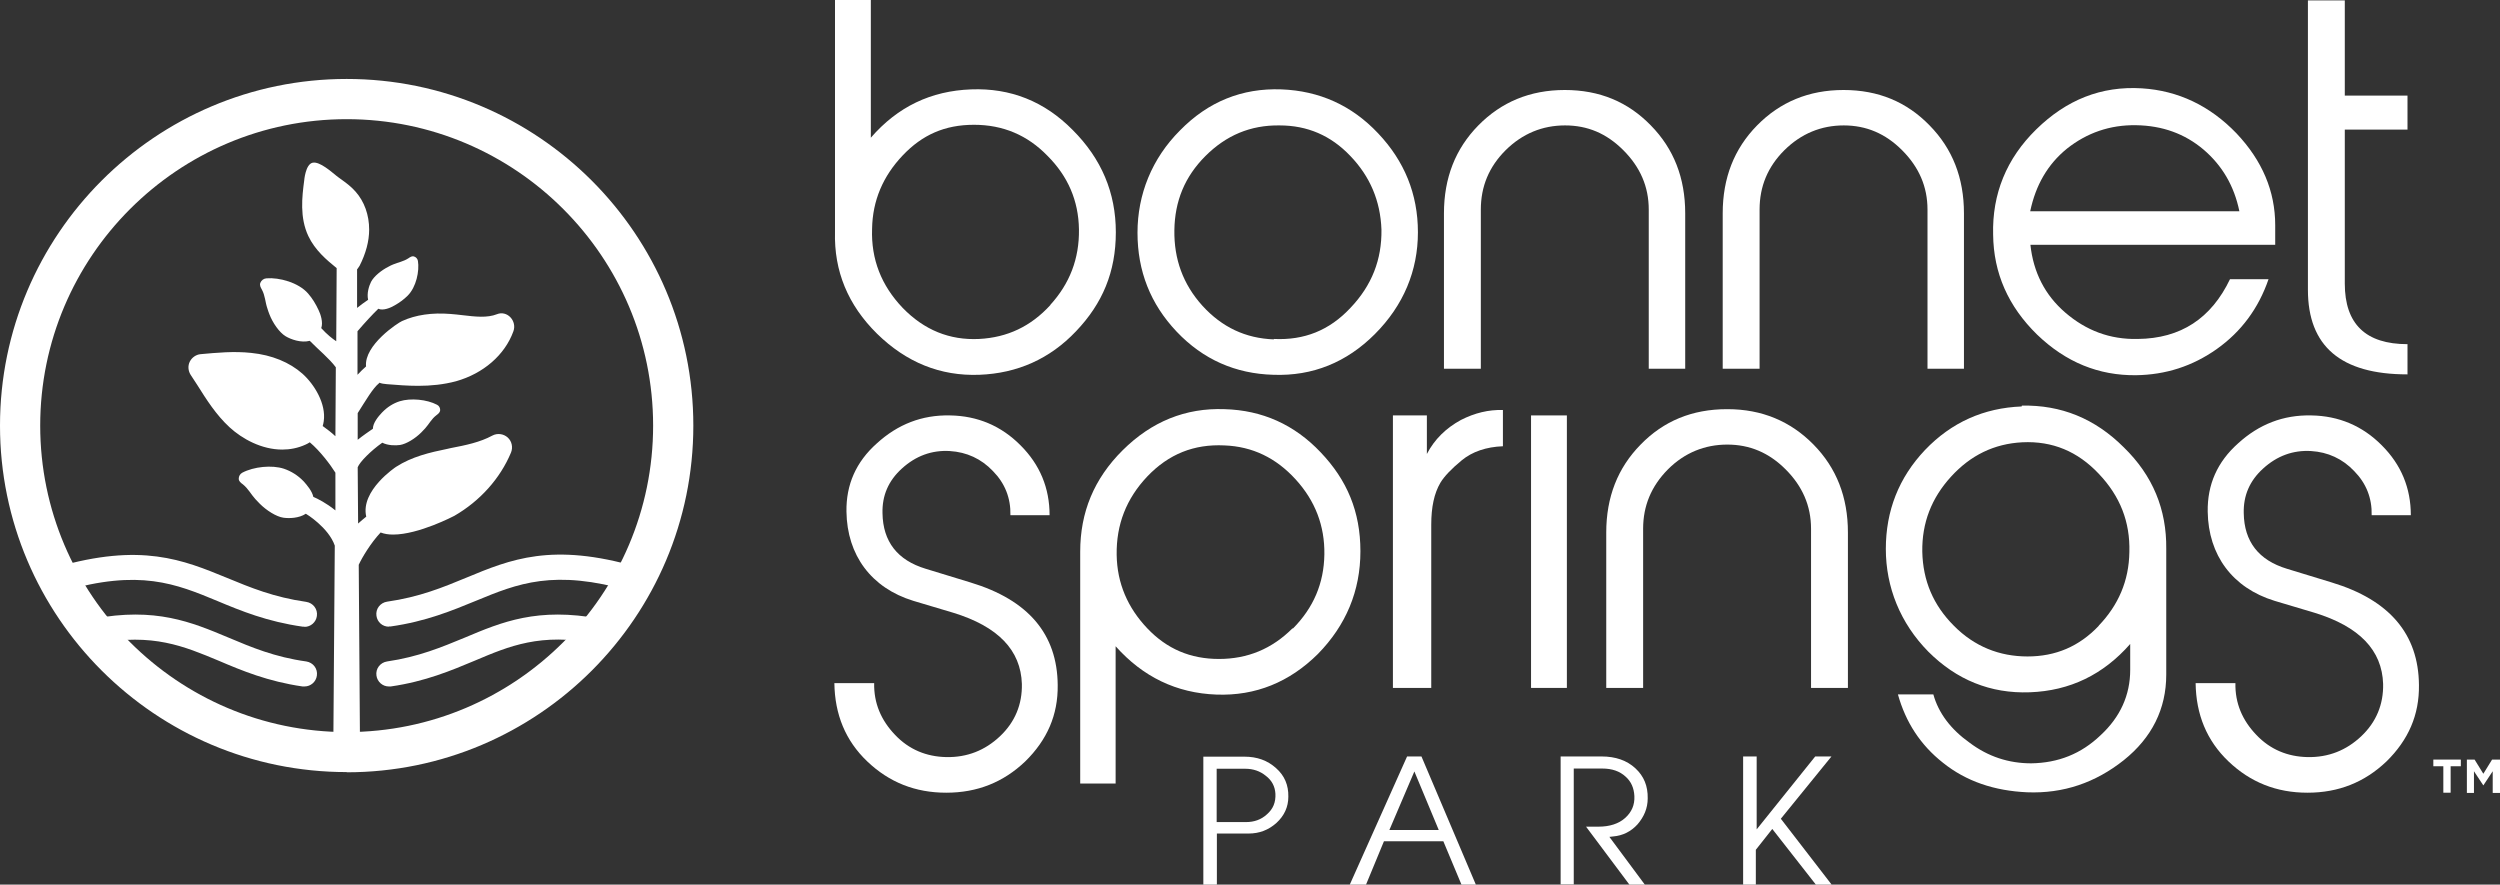 <?xml version="1.0" encoding="UTF-8"?> <svg xmlns="http://www.w3.org/2000/svg" id="Layer_2" data-name="Layer 2" viewBox="0 0 120 42.46"><rect x="0" y="0" width="120" height="42.46" fill="#333333" stroke="none"/><defs><style> .cls-1 { fill: #fff; } </style></defs><g id="Layer_1-2" data-name="Layer 1"><g><path class="cls-1" d="M117.29,36.78h-.49v-.32h1.32v.32h-.49v1.27h-.35v-1.27Z"></path><path class="cls-1" d="M118.4,36.46h.38l.42.68.42-.68h.38v1.6h-.35v-1.04l-.45.68h0l-.45-.68v1.04h-.34v-1.6Z"></path><path class="cls-1" d="M40.08,11.04V0h1.72v6.61c1.29-1.49,2.89-2.25,4.82-2.32,1.88-.07,3.51.57,4.87,1.95,1.38,1.38,2.07,3.01,2.07,4.91s-.64,3.42-1.91,4.75c-1.26,1.33-2.82,2.02-4.64,2.09-1.88.07-3.51-.6-4.91-1.97-1.4-1.38-2.07-3.01-2.02-4.89v-.09ZM50.41,14.64c.94-1.03,1.4-2.23,1.38-3.63-.02-1.38-.53-2.55-1.51-3.53-.96-.99-2.13-1.49-3.53-1.49s-2.48.48-3.42,1.47c-.94.99-1.45,2.16-1.47,3.53-.05,1.45.44,2.71,1.47,3.79,1.03,1.06,2.25,1.56,3.67,1.49,1.35-.07,2.48-.6,3.42-1.63Z"></path><path class="cls-1" d="M65.99,16.04c-1.35,1.35-2.98,2.02-4.87,1.95-1.81-.05-3.37-.73-4.64-2.07-1.26-1.33-1.88-2.91-1.88-4.75s.69-3.56,2.04-4.91c1.35-1.38,2.98-2.04,4.87-1.97,1.81.07,3.37.76,4.64,2.11,1.26,1.33,1.91,2.91,1.91,4.75s-.69,3.51-2.07,4.89ZM61.15,16.27c1.45.07,2.66-.41,3.67-1.49,1.03-1.08,1.51-2.32,1.49-3.76-.05-1.38-.55-2.55-1.49-3.53-.94-.99-2.07-1.47-3.4-1.47-1.4-.02-2.57.48-3.56,1.47s-1.47,2.16-1.49,3.56c-.02,1.38.41,2.59,1.35,3.63.94,1.03,2.07,1.56,3.42,1.61Z"></path><path class="cls-1" d="M80.91,17.7h-1.77v-7.64c0-1.1-.41-2.04-1.22-2.85s-1.72-1.19-2.8-1.19-2.04.39-2.85,1.19c-.8.8-1.19,1.74-1.19,2.85v7.64h-1.77v-7.46c0-1.7.55-3.1,1.65-4.22,1.1-1.12,2.48-1.7,4.15-1.7s3.03.57,4.13,1.7c1.1,1.12,1.65,2.52,1.65,4.22v7.46Z"></path><path class="cls-1" d="M94.29,17.7h-1.77v-7.64c0-1.1-.41-2.04-1.22-2.85-.8-.8-1.72-1.19-2.8-1.19s-2.04.39-2.85,1.19c-.8.8-1.19,1.74-1.19,2.85v7.64h-1.77v-7.46c0-1.7.55-3.1,1.65-4.22,1.1-1.12,2.48-1.7,4.15-1.7s3.03.57,4.13,1.7c1.1,1.12,1.65,2.52,1.65,4.22v7.46Z"></path><path class="cls-1" d="M108.89,13.4c-.48,1.4-1.31,2.52-2.48,3.35-1.17.83-2.46,1.24-3.88,1.26-1.79.02-3.37-.62-4.75-1.95-1.38-1.35-2.09-2.94-2.11-4.8-.05-1.95.64-3.65,2.07-5.05,1.45-1.42,3.12-2.09,5.07-1.97,1.74.11,3.26.83,4.54,2.16,1.24,1.31,1.86,2.78,1.86,4.41v.94h-11.75c.14,1.31.69,2.41,1.68,3.26.99.85,2.13,1.29,3.47,1.26,2.07-.02,3.53-.99,4.43-2.87h1.86ZM107.49,10.14c-.25-1.22-.83-2.2-1.72-2.96-.9-.76-1.97-1.15-3.24-1.17-1.26-.02-2.36.37-3.31,1.12-.94.76-1.51,1.77-1.77,3.01h10.03Z"></path><path class="cls-1" d="M115.55,17.97c-3.19,0-4.77-1.35-4.77-4.06V.02h1.77v4.57h3.01v1.63h-3.01v7.39c0,1.95,1.01,2.91,3.01,2.91v1.45Z"></path><path class="cls-1" d="M58.4,42.46h-.64v-6.14h1.97c.61,0,1.11.18,1.52.55.41.36.6.82.59,1.37,0,.5-.2.92-.57,1.26-.38.34-.82.51-1.34.51h-1.52v2.44ZM59.81,39.46c.39,0,.73-.12,1-.37.3-.26.43-.58.41-.99-.02-.35-.17-.64-.46-.86-.28-.23-.61-.34-.99-.34h-1.37v2.56h1.41Z"></path><path class="cls-1" d="M70.83,42.46h-.68l-.87-2.08h-2.85l-.86,2.08h-.78l2.75-6.15h.69l2.61,6.15ZM69.06,39.84l-1.17-2.81-1.2,2.81h2.37Z"></path><path class="cls-1" d="M78.97,42.46h-.76l-2.08-2.78h.6c.53,0,.97-.14,1.28-.42.31-.28.46-.62.44-1.05-.02-.38-.15-.69-.42-.93-.28-.26-.65-.39-1.12-.39h-1.37v5.56h-.63v-6.14h1.96c.68,0,1.22.19,1.63.57s.6.85.59,1.44c0,.48-.18.89-.49,1.25-.31.34-.7.54-1.17.58l-.18.02,1.7,2.29Z"></path><path class="cls-1" d="M87.9,42.46h-.74l-2.09-2.67-.79,1v1.67h-.61v-6.15h.65v3.5l2.81-3.5h.78l-2.43,2.99,2.43,3.15Z"></path><path class="cls-1" d="M58.78,19.64c-1.88-.07-3.51.6-4.89,1.97s-2.04,2.98-2.04,4.87v11.13h1.7v-6.59c1.31,1.47,2.92,2.25,4.84,2.32,1.88.07,3.51-.6,4.87-1.95,1.35-1.38,2.04-3.03,2.04-4.93s-.64-3.42-1.91-4.75c-1.26-1.33-2.8-2.02-4.61-2.07ZM62.04,30.16c-.99.99-2.16,1.47-3.53,1.47s-2.5-.48-3.44-1.47c-.94-.99-1.45-2.16-1.47-3.53-.02-1.45.46-2.69,1.47-3.76,1.03-1.08,2.25-1.56,3.7-1.49,1.35.05,2.48.6,3.42,1.63.94,1.03,1.4,2.23,1.38,3.6-.02,1.4-.53,2.57-1.51,3.56Z"></path><path class="cls-1" d="M68.49,21.8v-1.86h-1.63v13.08h1.84v-7.83c0-.85.14-1.51.44-2.02.18-.3.53-.67,1.03-1.08s1.17-.64,1.97-.67v-1.74c-.69-.02-1.35.14-2.02.48-.71.39-1.26.92-1.63,1.63Z"></path><rect class="cls-1" x="73.49" y="19.94" width="1.72" height="13.08"></rect><path class="cls-1" d="M82.9,19.64c-1.68,0-3.05.57-4.15,1.7-1.1,1.12-1.65,2.52-1.65,4.22v7.46h1.77v-7.64c0-1.1.39-2.04,1.19-2.85.8-.8,1.77-1.19,2.85-1.19s2,.39,2.8,1.19,1.22,1.74,1.22,2.85v7.64h1.77v-7.46c0-1.7-.55-3.1-1.65-4.22-1.1-1.12-2.48-1.7-4.13-1.7Z"></path><path class="cls-1" d="M97.04,19.51c-1.81.07-3.37.76-4.64,2.09-1.26,1.33-1.88,2.92-1.88,4.75s.69,3.56,2.04,4.93c1.35,1.35,2.98,2.02,4.87,1.95,1.93-.07,3.53-.85,4.82-2.32v1.24c0,1.22-.48,2.27-1.42,3.14-.94.9-2.04,1.33-3.33,1.35-1.08,0-2.07-.32-2.96-.99-.9-.64-1.49-1.42-1.74-2.32h-1.7c.37,1.33,1.08,2.43,2.16,3.28,1.12.9,2.48,1.35,4.04,1.42,1.74.07,3.28-.46,4.64-1.54,1.35-1.08,2.04-2.46,2.04-4.11v-6.04c.02-1.88-.64-3.51-2.04-4.87-1.38-1.38-3.01-2.04-4.89-2ZM100.74,30.04c-.94.99-2.07,1.47-3.42,1.47s-2.55-.48-3.53-1.47c-.99-.99-1.49-2.16-1.52-3.56-.02-1.38.44-2.57,1.38-3.6.94-1.03,2.07-1.58,3.42-1.65,1.45-.07,2.66.44,3.67,1.51,1.03,1.08,1.51,2.32,1.47,3.76-.02,1.38-.53,2.55-1.47,3.53Z"></path><path class="cls-1" d="M107.3,32.79c-.02.96.33,1.78,1,2.48.67.71,1.51,1.05,2.46,1.07,1,.02,1.86-.32,2.58-1,.72-.68,1.07-1.53,1.05-2.51-.05-1.62-1.14-2.76-3.3-3.42l-1.91-.57c-2.02-.62-3.18-2.19-3.21-4.28-.02-1.3.46-2.39,1.46-3.28,1-.91,2.16-1.37,3.51-1.34,1.32.02,2.46.5,3.39,1.44.93.93,1.39,2.05,1.39,3.35h-1.88c.02-.82-.26-1.53-.84-2.12-.56-.59-1.26-.91-2.07-.96-.86-.05-1.63.23-2.3.84-.65.59-.95,1.3-.93,2.14.02,1.37.72,2.26,2.07,2.67l2.16.66c2.77.84,4.16,2.48,4.18,4.92.02,1.44-.51,2.64-1.56,3.67-1.05,1-2.3,1.5-3.79,1.5s-2.74-.5-3.79-1.5c-1.05-1-1.56-2.26-1.58-3.76h1.88Z"></path><path class="cls-1" d="M41.96,32.79c-.02.96.33,1.78,1,2.48.67.71,1.51,1.05,2.46,1.07,1,.02,1.86-.32,2.58-1,.72-.68,1.07-1.53,1.05-2.51-.05-1.62-1.14-2.76-3.3-3.42l-1.91-.57c-2.02-.62-3.18-2.19-3.21-4.28-.02-1.3.46-2.39,1.46-3.28,1-.91,2.16-1.37,3.51-1.34,1.32.02,2.46.5,3.39,1.44.93.93,1.39,2.05,1.39,3.35h-1.88c.02-.82-.26-1.53-.84-2.12-.56-.59-1.26-.91-2.07-.96-.86-.05-1.63.23-2.3.84-.65.59-.95,1.3-.93,2.14.02,1.37.72,2.26,2.07,2.67l2.16.66c2.77.84,4.16,2.48,4.18,4.92.02,1.44-.51,2.64-1.56,3.67-1.05,1-2.3,1.5-3.79,1.5s-2.74-.5-3.79-1.5c-1.05-1-1.56-2.26-1.58-3.76h1.88Z"></path><path class="cls-1" d="M18.21,18.37c.1.04.22.06.36.07.49.04.99.08,1.5.08.61,0,1.22-.06,1.82-.22,1.31-.37,2.34-1.26,2.75-2.39.09-.24.03-.5-.14-.68-.17-.18-.42-.24-.64-.15-.48.19-1.05.12-1.65.05-.2-.02-.4-.05-.59-.06-.88-.07-1.66.04-2.32.34h0c-.19.08-1.83,1.15-1.73,2.18-.14.12-.28.26-.41.4v-2.09c.34-.4.75-.84,1-1.08.22.11.6-.05.78-.16.23-.13.44-.28.63-.47.41-.41.57-1.18.49-1.67-.02-.1-.09-.18-.19-.21-.1-.03-.18.03-.27.09-.23.15-.48.19-.72.29-.08.03-.16.07-.23.11-.34.17-.7.46-.84.73-.1.2-.21.55-.14.86-.17.11-.35.25-.53.39v-1.85s.08-.1.12-.17c.3-.59.46-1.18.46-1.74,0-.7-.23-1.35-.66-1.83-.21-.24-.46-.42-.68-.58-.08-.06-.16-.11-.23-.17-.23-.18-.8-.7-1.14-.63-.35.07-.41.87-.41.87-.1.76-.22,1.76.2,2.65.32.68.88,1.15,1.36,1.54l-.02,3.51c-.18-.12-.44-.32-.72-.63.1-.27-.03-.67-.13-.87-.13-.28-.29-.55-.5-.79-.46-.53-1.39-.78-2-.73-.13.01-.24.09-.29.21-.05.12.01.22.07.33.16.29.16.6.26.89.03.1.06.19.1.29.16.42.48.88.78,1.06.25.15.74.33,1.16.22.42.43.94.85,1.25,1.27l-.02,3.31c-.19-.18-.4-.34-.61-.49.02-.07.04-.15.05-.23.12-.83-.44-1.76-1.02-2.28-.62-.55-1.47-.9-2.46-1-.83-.09-1.65-.01-2.43.06-.22.02-.42.16-.52.36-.1.2-.08.44.04.63.11.16.21.33.32.49.44.7.9,1.43,1.55,2.03.61.56,1.54,1.07,2.53,1.07.37,0,.75-.07,1.12-.24.07-.03.14-.07.2-.11.5.42,1,1.09,1.23,1.46v1.81c-.43-.35-.85-.56-1.06-.65-.06-.28-.3-.56-.46-.74,0,0-.01-.01-.02-.02-.26-.27-.58-.47-.93-.59-.58-.19-1.45-.1-2,.19-.11.06-.17.17-.17.29,0,.12.1.2.2.27.26.21.39.48.6.71.07.08.14.15.21.22.32.32.79.62,1.13.67.27.04.75.03,1.08-.19,0,0,0,0,0,0,.01,0,1.09.66,1.39,1.53l-.07,9.54c0,.36.29.64.64.64s.64-.29.64-.64l-.06-8.62c.15-.33.57-1.04,1.05-1.55.18.07.38.1.6.1,1.23,0,2.92-.89,2.94-.9,1.23-.71,2.2-1.79,2.72-3.04.1-.25.04-.54-.16-.72-.2-.18-.5-.22-.74-.09-.59.32-1.27.46-2,.6l-.13.03c-.88.18-1.73.38-2.49.87h0s-1.72,1.13-1.43,2.39c-.12.1-.26.21-.39.33l-.02-2.7c.1-.26.63-.79,1.18-1.18.28.14.63.14.85.11.31-.05.73-.31,1.02-.6.06-.06.12-.13.19-.2.19-.21.3-.45.54-.63.09-.07.17-.13.18-.24,0-.11-.05-.21-.15-.26-.49-.26-1.27-.33-1.79-.17-.32.1-.61.29-.84.53,0,0-.01.01-.02.02-.17.18-.43.49-.43.77,0,0,0,0,0,0-.2.14-.47.32-.73.53v-1.28c.39-.61.72-1.19,1.03-1.44Z"></path><path class="cls-1" d="M18.66,32.95c-.29,0-.55-.22-.59-.52-.05-.33.18-.63.51-.68,1.51-.22,2.63-.69,3.72-1.14,1.8-.76,3.5-1.47,6.51-.91.33.06.54.37.48.7-.06.33-.37.54-.7.48-2.65-.5-4.12.12-5.82.84-1.1.46-2.35.99-4.01,1.23-.03,0-.06,0-.09,0Z"></path><path class="cls-1" d="M18.66,30.08c-.3,0-.55-.22-.59-.52-.05-.33.18-.63.51-.68,1.55-.22,2.69-.69,3.8-1.15,2.12-.88,4.12-1.71,8.22-.51.32.09.5.43.41.74-.09.32-.43.5-.74.41-3.69-1.07-5.42-.36-7.43.47-1.12.46-2.39.99-4.09,1.23-.03,0-.06,0-.08,0Z"></path><path class="cls-1" d="M14.61,32.95s-.06,0-.09,0c-1.66-.24-2.91-.76-4.01-1.23-1.7-.71-3.17-1.33-5.82-.84-.33.06-.64-.15-.7-.48-.06-.33.15-.64.48-.7,3-.56,4.7.15,6.51.91,1.09.46,2.21.93,3.72,1.14.33.05.56.35.51.68-.04.3-.3.52-.59.52Z"></path><path class="cls-1" d="M14.61,30.08s-.06,0-.08,0c-1.7-.24-2.97-.76-4.09-1.23-2-.83-3.74-1.55-7.43-.47-.32.09-.65-.09-.74-.41s.09-.65.41-.74c4.1-1.19,6.1-.36,8.22.51,1.11.46,2.25.93,3.8,1.15.33.05.56.35.51.68-.04.3-.3.52-.59.52Z"></path><path class="cls-1" d="M16.64,37.06C7.46,37.06,0,29.6,0,20.43S7.46,3.79,16.64,3.79s16.64,7.46,16.64,16.64-7.46,16.64-16.64,16.64ZM16.64,5.72C8.53,5.72,1.93,12.32,1.93,20.43s6.6,14.71,14.71,14.71,14.71-6.6,14.71-14.71-6.6-14.71-14.71-14.71Z"></path></g></g></svg> 